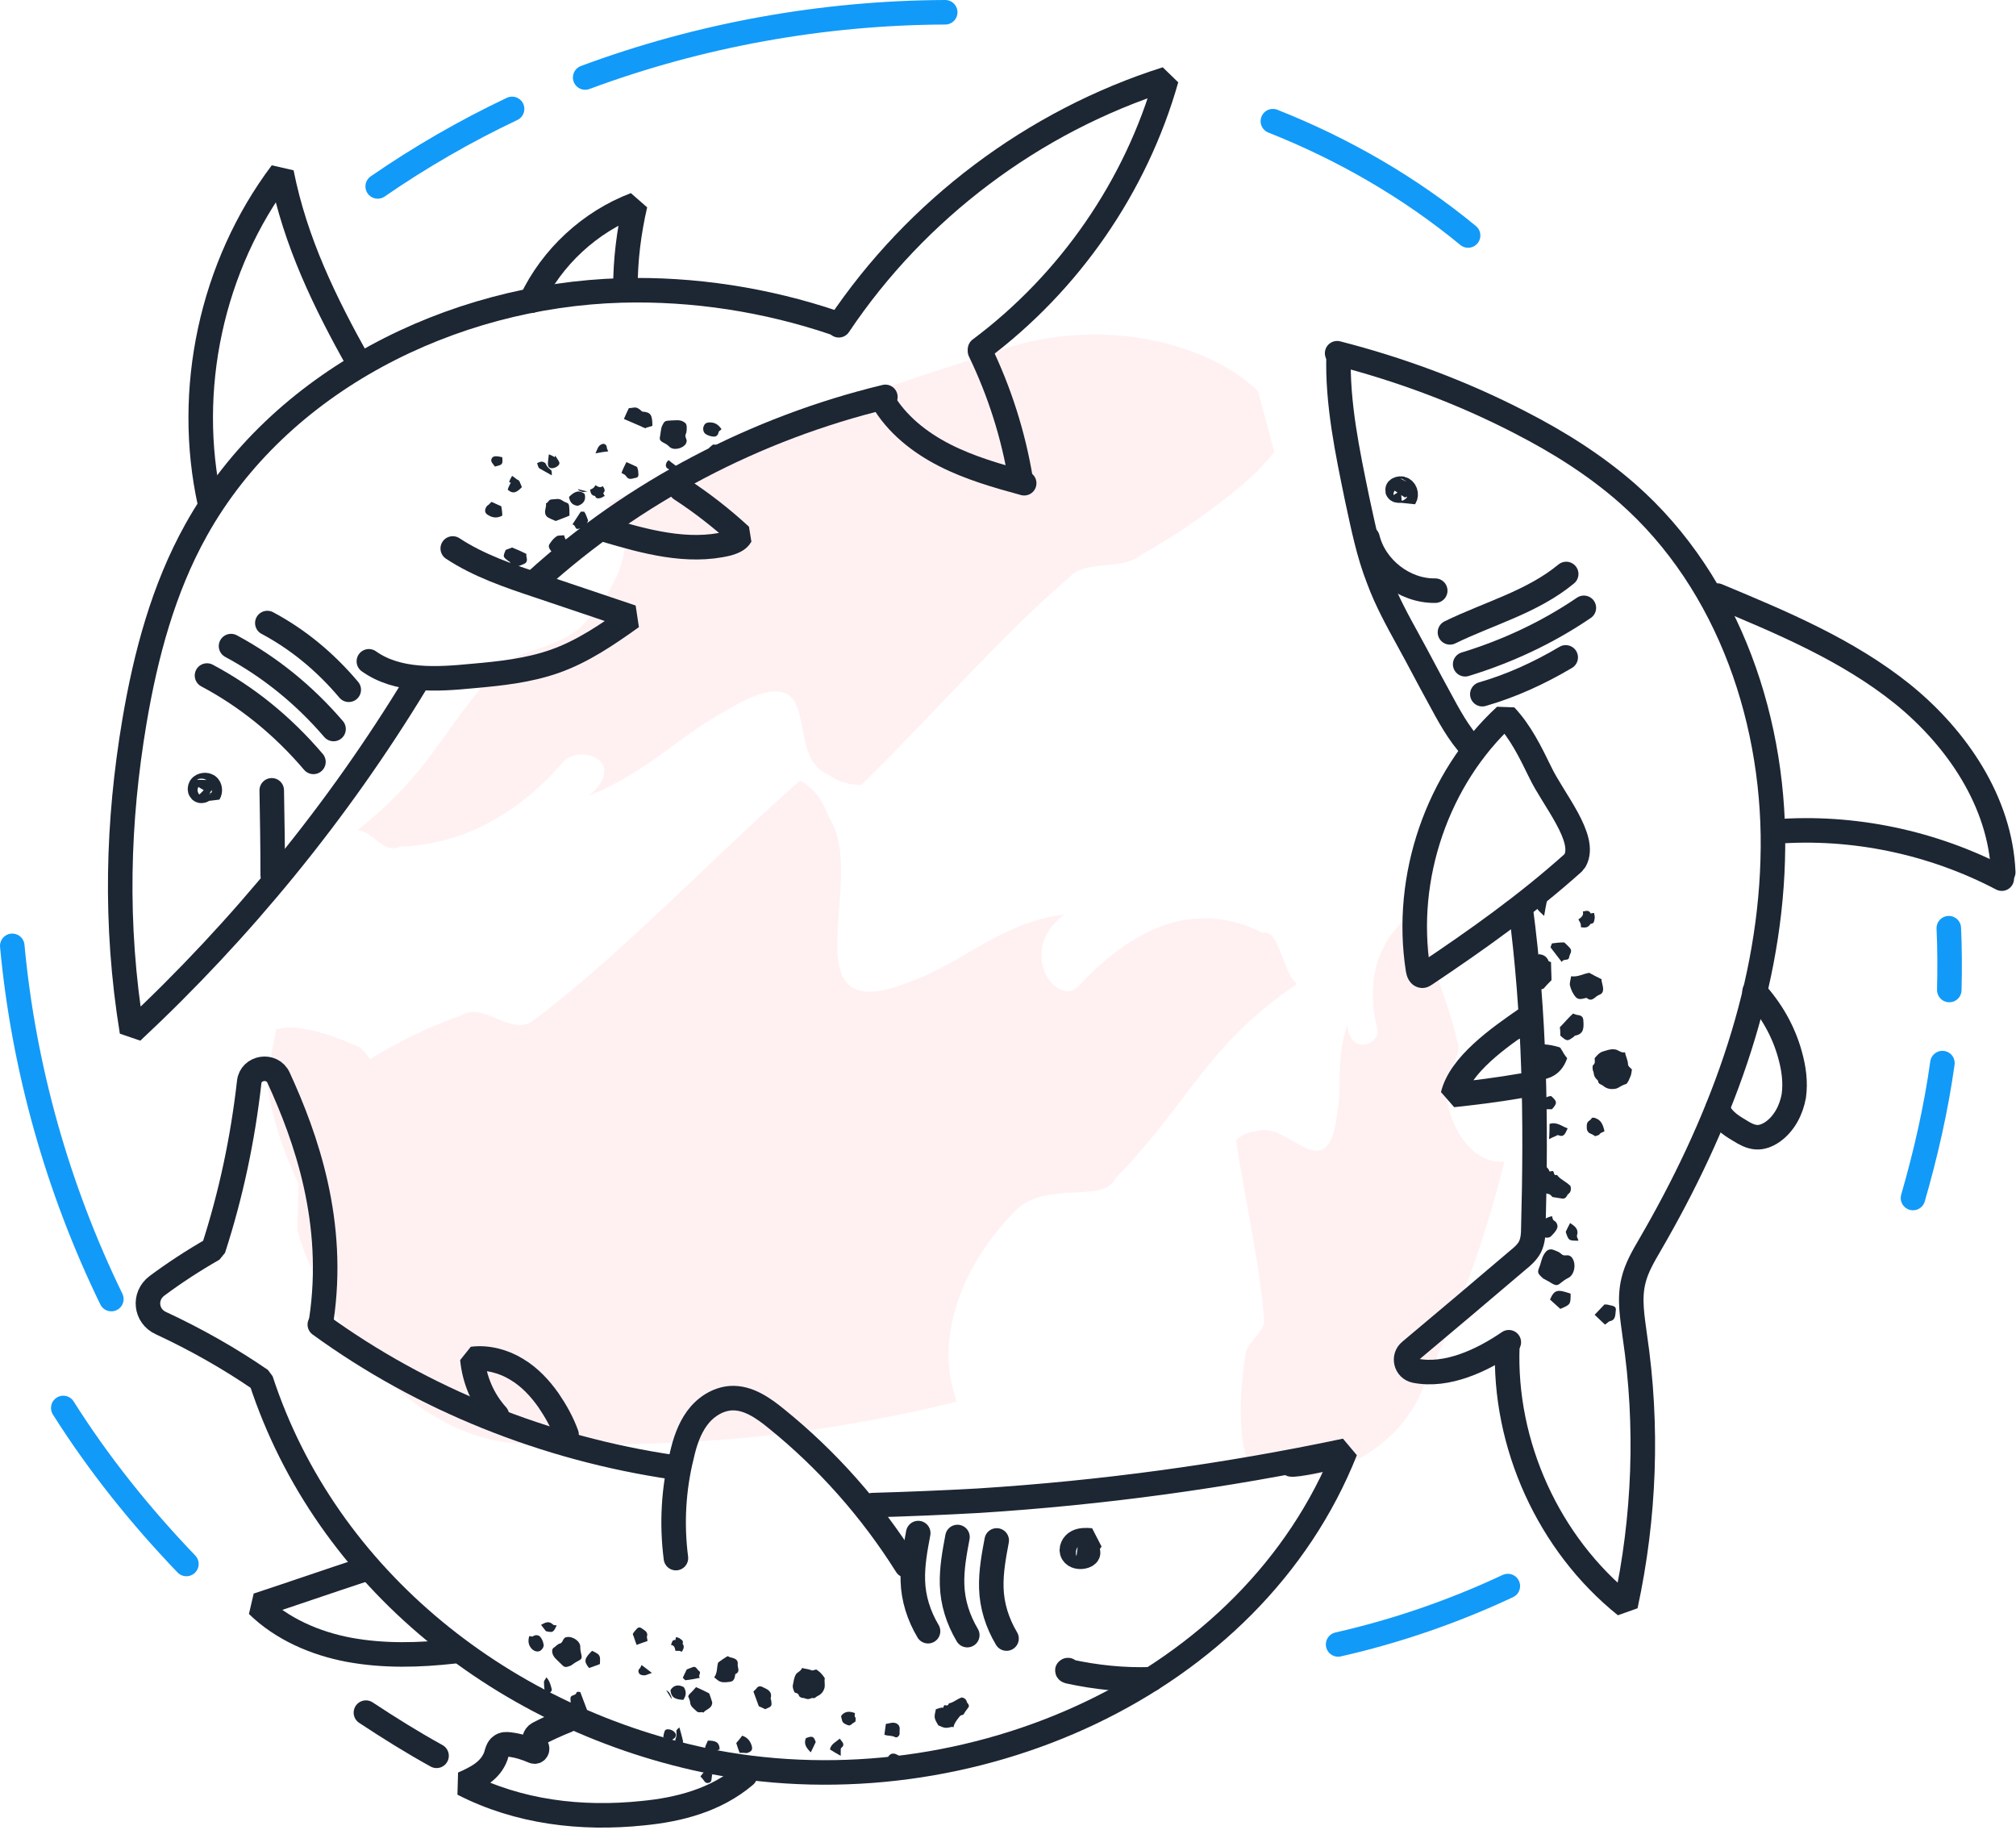 <?xml version="1.0" encoding="UTF-8"?>
<svg width="411px" height="373px" viewBox="0 0 411 373" version="1.1" xmlns="http://www.w3.org/2000/svg" xmlns:xlink="http://www.w3.org/1999/xlink">
    <!-- Generator: Sketch 61.2 (89653) - https://sketch.com -->
    <title>sharks-shadow</title>
    <desc>Created with Sketch.</desc>
    <g id="Page-1" stroke="none" stroke-width="1" fill="none" fill-rule="evenodd">
        <g id="export6" transform="translate(-768, -3072)">
            <g id="sharks-shadow" transform="translate(770, 3074)">
                <g id="Layer_4" transform="translate(52, 66)" fill="#FFD0D5" fill-rule="nonzero" opacity="0.3">
                    <path d="M203.3,122.1 C198.4,119.6 192.8,118.4 186.5,119.7 C180.2,121.1 173.3,125 165.9,133 C161.6,137.6 152.9,126 163,118.4 C150.4,119.9 141.9,128.4 132.3,131.8 C118.8,137.5 116.6,132 116.7,123.9 C116.8,115.7 119.2,104.7 114.9,98.4 C113.5,94.7 111.6,92.4 109.1,91.1 C90.5,107.5 72.9,126.4 54.6,140.1 C50.3,143.3 44.3,136 40,139 C32,141.7 22.6,146.6 15.4,152 C13.6,153.4 11.9,154.7 10.5,156.2 C9.8,156.9 9.1,157.6 8.4,158.3 C8.1,158.7 7.8,159 7.5,159.4 L7.3,159.7 L7.3,159.7 L7.3,159.7 L6.6,182.6 L6.6,182.7 L6.8,183.4 C6.9,183.8 7.1,184.3 7.2,184.7 C7.8,186.5 8.4,188.2 9.2,189.9 C12.1,196.8 16.1,203.3 20.9,208.9 C30.4,220.1 43.2,227.4 56.5,226.2 C84,227.2 111.7,225 141.1,217.7 C136.9,207 140.3,191.8 152.9,178.9 C156.1,175.6 160.7,175.3 164.7,175.1 C166.8,175 168.6,174.9 170.1,174.6 C171.6,174.2 172.8,173.5 173.5,172.1 C180.9,164.5 185.6,157.7 190.7,151.2 C195.8,144.7 201.3,138.7 210.4,132.6 C207.3,129.9 207,121.4 203.3,122.1 Z" id="Path"></path>
                    <path d="M27.5,104.6 C32.6,104.4 38.1,103.3 43.7,100.7 C49.4,98 55.2,93.8 60.8,87.3 C64.1,83.6 74.3,87 66.1,94.2 C77.7,89.5 84.3,82.3 92.7,77.6 C104.4,70.4 107.5,72.6 108.8,77 C110.1,81.3 109.8,87.9 114.9,89.9 C116.8,91.4 119.1,92 121.6,92 C136.3,77.6 149.6,62.1 164.5,49.2 C168,46.2 174.9,48.2 178.5,45.2 C185.5,41.3 193.5,35.8 199.4,30.7 C200.9,29.4 202.2,28.2 203.3,27 C203.9,26.4 204.4,25.8 204.9,25.2 C205.1,24.9 205.4,24.6 205.6,24.4 L205.8,24.2 L205.8,24.2 L205.8,24.2 L202.5,11.8 L202.5,11.8 L202.2,11.5 C202,11.3 201.8,11.1 201.6,10.9 C200.7,10.2 199.8,9.4 198.8,8.7 C194.9,5.9 190,3.7 184.5,2.2 C173.6,-0.8 160.3,-0.7 147.9,4.1 C121.8,12.1 96.1,21.8 69.6,34.8 C75.4,39.2 74.9,48.3 65.2,59 C62.7,61.8 58.5,63.3 54.7,64.6 C52.8,65.3 51.1,65.9 49.7,66.5 C48.3,67.2 47.3,67.9 46.9,68.9 C41.3,75.2 38,80.3 34.3,85.3 C30.6,90.3 26.4,95.2 18.9,101.2 C22.4,101.7 24.1,106.1 27.5,104.6 Z" id="Path"></path>
                    <path d="M231.4,120.4 C229.3,122.6 227.6,125.3 226.6,128.8 C225.7,132.3 225.5,136.5 226.8,141.8 C227.5,144.8 221.2,147.4 220.7,140.9 C218.3,147.7 219.6,153.6 218.6,159.1 C217.6,167.1 215,167.3 212,165.9 C209,164.5 205.4,161.4 202.1,162.6 C200.4,162.7 199.1,163.4 198,164.4 C199.8,176.8 202.8,189.1 203.7,201 C203.9,203.8 199.8,205.7 199.9,208.4 C199.1,213 198.7,218.7 199.1,223.4 C199.2,224.6 199.3,225.7 199.5,226.7 C199.6,227.2 199.7,227.7 199.8,228.1 C199.9,228.3 199.9,228.5 200,228.8 L200.1,229 L200.1,229 L200.1,229 L208.5,233.2 L208.5,233.2 L208.8,233.2 C209,233.2 209.2,233.2 209.4,233.2 C210.2,233.2 211,233.1 211.8,233 C215.1,232.6 218.4,231.6 221.6,230.1 C228,227 233.7,221.6 236.3,214.4 C243,200.2 248.6,185.4 252.7,168.8 C247.7,169.2 242.8,164.9 240.9,156.2 C240.4,154 241.4,151.6 242.2,149.4 C242.6,148.3 243,147.4 243.2,146.5 C243.4,145.6 243.4,144.9 243.1,144.3 C242,139.2 240.5,135.6 239.3,131.9 C238.1,128.2 237.1,124.3 236.9,118.5 C235.3,119.6 232,118.4 231.4,120.4 Z" id="Path"></path>
                    <path d="M93,200.2 C91,197.2 88.5,194.5 85.6,192.7 C82.7,190.9 79.3,190 75.4,190.8 C73.2,191.2 70,182.7 75.1,183.1 C69.3,178.9 64.9,179.5 60.4,177.4 C54,174.8 53.3,171.4 53.9,167.8 C54.5,164.2 56.3,160.1 54.8,155.7 C54.4,153.5 53.7,151.7 52.7,150.2 C43.2,150.4 34.1,152.1 24.9,151.2 C22.7,151 20.6,145.4 18.4,145.1 C14.6,143.3 10.1,141.9 6.5,141.5 C5.6,141.4 4.8,141.4 4,141.5 C3.6,141.5 3.3,141.6 2.9,141.7 C2.7,141.7 2.6,141.8 2.4,141.8 L2.3,141.8 L2.3,141.8 L2.3,141.8 L0.4,151.8 L0.4,151.8 L0.4,152.2 C0.4,152.4 0.5,152.7 0.5,153 C0.6,154 0.8,155 1,156.1 C1.8,160.3 3.2,164.8 5,169.1 C8.5,177.8 13.7,186 19.8,190.6 C32.1,201.6 44.7,211.3 58.4,219.3 C57.3,212.9 59.8,207.3 66.3,206.4 C68,206.2 70,207.8 71.9,209.2 C72.8,209.9 73.6,210.6 74.4,211 C75.1,211.4 75.7,211.6 76.1,211.2 C79.9,210.6 82.5,209.4 85.2,208.4 C87.9,207.5 90.8,206.9 95.3,207.6 C94.3,205.3 94.7,201.3 93,200.2 Z" id="Path"></path>
                </g>
                <g id="Vrstva_3" transform="translate(96, 81)" fill="#1D2633" fill-rule="nonzero">
                    <g id="Group" transform="translate(9, 247)">
                        <path d="M59.4,10.3 C59.7,10.5 60,10.7 60.3,11 C60.6,11.3 60.9,11.7 61.1,12 C61.2,12.1 61.1,12.3 61.1,12.5 C61.1,13 61.2,13.5 61.1,14 C60.9,14.8 60.4,15.4 59.7,15.7 C59.3,15.9 59.1,16.3 58.6,16.1 C57.8,16.4 57.7,16.4 57.1,16.2 C56.9,16.1 56.7,16.1 56.5,16.1 C56.3,16 56,15.9 55.9,15.7 C55.8,15.2 55.4,15.1 55,15 C54.7,14.4 54.5,13.8 54.7,13.2 C54.8,12.6 54.9,12 55.2,11.4 C55.5,10.8 56.3,10.7 56.5,10 C57.2,10.2 57.9,10.2 58.5,10.5 C58.7,10.5 58.8,10.5 59.4,10.3 Z" id="Path"></path>
                        <path d="M83.8,18.4 C84.3,18.3 84.7,18 85.3,18.1 C85.3,18 85.4,17.8 85.5,17.6 C85.8,17.5 86.2,17.9 86.4,17.3 C86.4,17.3 86.5,17.2 86.5,17.2 C87.5,17 88.1,16.3 89.1,16 C89.6,16.1 90,16.4 90.1,16.9 C90.1,17 90.2,17.1 90.3,17.2 C90.6,17.6 90.6,17.9 90.3,18.2 C90,18.6 89.7,19 89.4,19.5 C89.2,19.6 88.9,19.6 88.7,19.8 C88.3,20.3 87.9,20.8 87.6,21.4 C87.5,21.6 87.4,21.9 87.4,22.1 C87.4,22.1 87.2,22 87.1,22 C85.7,22.3 85.7,22.3 84.3,21.7 C83.4,20.2 83.4,20.1 83.8,18.4 Z" id="Path"></path>
                        <path d="M9.4,9.5 C8.1,10 8.1,9.9 7.1,8.9 C6.5,8.3 5.8,7.8 5.6,6.9 C5.5,6.4 5.6,6 6,5.8 C6.4,5.5 6.7,5.1 7.2,5 C7.7,4.8 7.7,4.3 8,4 C8.1,3.8 8.4,3.7 8.6,3.7 C9.8,3.5 11.4,4.6 11.3,5.8 C11.3,6.3 11.4,6.8 11.5,7.2 C11.7,8 11.6,8.2 10.8,8.6 C10.2,8.9 9.7,9.3 9.4,9.5 Z" id="Path"></path>
                        <path d="M73.6,21.4 C74,21.3 74.3,21.3 74.6,21.2 C75.5,21 76.6,21.4 76.4,22.7 C76.4,22.9 76.4,23.2 76.4,23.4 C76.4,23.8 75.9,24.3 75.5,24.1 C74.8,23.7 74,23.9 73.3,23.6 C73.4,22.9 73.5,22.2 73.6,21.4 Z" id="Path"></path>
                        <path d="M38.6,11.9 C39.3,11 39.1,9.9 39.4,8.9 C39.9,8.5 40.5,8.1 41.3,7.6 C41.4,7.6 41.6,7.7 41.8,7.8 C42.5,8 43.5,8.1 43.4,9.2 C43.3,9.9 44,10.7 43,11.2 C42.9,11.2 42.9,11.3 42.9,11.3 C42.8,11.9 42.7,12.7 41.9,12.8 C41.2,12.9 40.5,13 39.9,12.8 C39.5,12.7 39.1,12.3 38.6,11.9 Z" id="Path"></path>
                        <path d="M33.3,15.8 C33.4,15.6 33.4,15.5 33.5,15.4 C34,14.9 34.5,14.4 34.9,13.9 C35.8,14.3 36.7,14.7 37.6,15.2 C37.8,15.7 38,16.4 38.2,17 C38.2,18.3 36.9,18.4 36.4,19.1 C36,18.8 35.5,19.3 35,18.8 C34.5,18.3 33.8,17.9 33.7,17.1 C33.7,16.6 33.4,16.1 33.3,15.8 Z" id="Path"></path>
                        <path d="M67.3,19.2 C67.3,19.5 67.1,19.8 67.4,20.1 C67.5,20.3 67.4,20.7 67.4,20.9 C67.2,21.1 66.9,21.2 66.7,21.4 C66.4,21.7 66.1,21.8 65.7,21.6 C65.3,21.4 64.9,21.3 64.7,20.8 C64.6,20.5 64.6,20.3 64.5,20 C64.4,19.9 64.6,19.6 64.7,19.5 C65.4,18.8 66.3,18.8 67.3,19.2 Z" id="Path"></path>
                        <path d="M13,19.4 C12.3,19.6 11.6,19.9 10.7,20.2 C10.3,19.8 9.6,19.4 9.4,18.9 C9.2,18.1 9.4,17.1 9.3,16.2 C9.3,15.4 10.3,15.7 10.5,15.1 C10.6,14.7 11,14.9 11.3,14.9" id="Path"></path>
                        <path d="M30.8,3.7 C31.1,3.8 31.4,3.8 31.6,4 C32,4.3 32.3,4.4 32.2,4.9 C32.2,5 32.1,5.1 32.2,5.1 C32.6,5.7 32.3,6.2 32,6.7 C31.8,6.6 31.6,6.5 31.4,6.5 C31.2,6.5 31,6.5 30.7,6.5 C30.6,5.9 30.5,5.4 29.8,5.3 C30,4.8 30,4.2 30.7,4.3 C30.7,4.1 30.8,3.9 30.8,3.7 Z" id="Path"></path>
                        <path d="M58.3,27.2 C57.4,26.3 56.8,25.5 57.3,24.3 C58.6,23.8 58.9,23.9 59.3,25.1 C59,25.7 58.7,26.4 58.3,27.2 Z" id="Path"></path>
                        <path d="M49,18.4 C48.6,18.2 48.2,18 47.7,17.8 C47.3,16.8 47,15.8 46.6,14.8 C46.8,14.6 47,14.4 47.2,14.2 C47.5,13.7 48,13.6 48.5,13.9 C49.6,14.4 50.5,14.8 50.1,16.3 C50.1,16.3 50.2,16.4 50.2,16.5 C50.4,17.8 50.4,17.8 49,18.4 Z" id="Path"></path>
                        <path d="M0.9,3.5 C1.2,3.5 1.6,3.7 1.7,3.5 C2.2,3.2 2.7,3.3 3,3.5 C3.4,3.9 3.7,4.5 3.8,5.1 C4,5.6 3.5,6.4 2.9,6.6 C2.4,6.7 2,6.6 1.5,6.2 C0.7,5.4 0.6,4.5 0.9,3.5 Z" id="Path"></path>
                        <path d="M74.3,29.8 C73.8,29.1 73.8,28.3 74.3,27.8 C74.7,27.4 75.1,27.4 75.5,27.5 C76,27.7 76.5,28 76.9,28.3 C77.2,28.5 76.7,29.6 76.2,30.1 C75.6,30.6 74.8,30.5 74.3,29.8 Z" id="Path"></path>
                        <path d="M25,4.5 C24.2,4.8 23.5,5 22.8,5.3 C22.5,4.6 22.3,3.8 22,3.1 C22.1,2.9 22.2,2.7 22.4,2.5 C22.8,2.1 23.1,1.4 23.8,1.9 C24.3,2.3 25.2,2.6 24.9,3.6 C24.8,3.7 25,4 25,4.5 Z" id="Path"></path>
                        <path d="M33,10.3 C33.3,10.2 33.8,10 34.3,9.8 C34.9,9.6 35.1,10.3 35.5,10.6 C36.1,11 35.2,11.5 35.7,12 C34.7,12.2 33.7,12.4 32.7,12.5 C32.5,12.3 32.3,12.1 32.2,12 C32.4,11.6 32.6,11.1 33,10.3 Z" id="Path"></path>
                        <path d="M32.3,16.5 C30.9,16.4 29.8,16.2 29.7,14.5 C30.3,13.5 31.3,13.3 32.4,13.9 C32.9,14.7 33,15.5 32.3,16.5 Z" id="Path"></path>
                        <path d="M28.8,25.4 C28.6,24.9 28.5,24.5 28.4,24.1 C28.3,24.2 28.2,24.2 28.2,24.3 C28.2,24.1 28.3,23.8 28.3,23.6 C28.5,22.7 28.6,22.5 29.2,22.5 C29.9,22.5 30.7,23 30.8,23.6 C30.8,23.8 30.7,24.2 30.5,24.3 C30,24.7 29.5,24.9 28.8,25.4 Z" id="Path"></path>
                        <path d="M43.8,27.3 C43.5,26.6 43.3,25.9 43.1,25.3 C43.5,24.8 43.9,24.4 44.3,23.8 C45.3,24.1 45.9,24.8 46.2,25.7 C46.5,26.6 46.3,27 45.4,27.3 C45.2,27.4 44.9,27.3 44.7,27.3 C44.4,27.3 44.2,27.3 43.8,27.3 Z" id="Path"></path>
                        <path d="M15.3,9.2 C14.6,9.5 13.9,9.7 13.1,10 C11.9,8.6 12.2,8 13.7,6.5 C15.4,7.3 15.4,7.4 15.3,9.2 Z" id="Path"></path>
                        <path d="M64.2,24.4 C64.7,25.1 65.4,25.6 64.5,26.3 C64.4,26.4 64.4,26.6 64.4,26.8 C64.4,27.1 64.4,27.4 64.4,27.9 C63.5,27.4 62.8,27 62.2,26.6 C62.4,25.5 63.4,25.1 64.2,24.4 Z" id="Path"></path>
                        <path d="M28.8,14.5 C29.1,14.7 29.4,14.9 29.5,15.1 C29.7,15.5 30,16 29.9,16.3" id="Path"></path>
                        <path d="M6.5,1.3 C5.8,2.8 5.7,2.8 4.3,2.5 C3.9,2 3.6,1.6 3.3,1.2 C4.1,0.8 4.8,0.3 5.7,1.1 C5.8,1.3 6.2,1.3 6.5,1.3 Z" id="Path"></path>
                        <path d="M37.1,27.9 C37.1,27.4 36.9,27 37,26.6 C37.1,26.2 37,25.8 37.5,25.6 C37.8,26.1 38.1,26.7 38.5,27.4 C38.1,27.7 37.7,27.8 37.1,27.9 Z" id="Path"></path>
                        <path d="M38.2,31.7 C38.1,32.1 38.1,32.6 38,33 C37.8,33.5 37,33.6 36.7,33.2 C36.4,32.8 36.1,32.4 35.8,32.1 C36.8,30.8 36.8,30.8 38.2,31.7 Z" id="Path"></path>
                        <path d="M39.7,26.6 C39.1,26.8 38.5,27.1 37.9,27.2 C37.3,27.4 36.6,26.6 36.8,26 C36.9,25.6 37.2,25.2 37.3,24.8 C38.7,24.8 39.7,25 39.7,26.6 Z" id="Path"></path>
                        <path d="M31.5,22.1 C31.8,23.1 32,23.9 32.2,24.7 C32.3,25.1 32.3,25.1 31.8,26 C31.5,25.8 31.1,25.8 31,25.5 C30.8,25.2 30.6,24.7 30.7,24.5 C31,23.9 30.9,23.4 30.9,22.8 C30.9,22.6 31.2,22.4 31.5,22.1 Z" id="Path"></path>
                        <path d="M4.1,15.3 C4,14.4 3.9,13.6 3.9,12.8 C3.9,12.6 4.2,12.3 4.4,11.9 C5.1,12.7 5.3,13.6 5.5,14.4 C5.5,14.8 5,15.3 4.1,15.3 Z" id="Path"></path>
                        <path d="M72.9,28.4 C73.3,28.7 73.6,28.9 73.9,29.1 C74,29.5 73.7,29.7 73.4,29.8 C73.1,29.9 72.9,29.8 72.7,29.7 C72.5,29.5 72.5,29.2 72.7,29 C72.7,28.8 72.8,28.6 72.9,28.4 Z" id="Path"></path>
                        <path d="M23.8,9.4 C24.5,9.9 25.1,10.4 25.9,11 C25.3,11.2 24.9,11.4 24.5,11.5 C24.2,11.5 23.8,11.5 23.5,11.3 C23.2,11.1 23,10.6 23.3,10.2 C23.5,10.1 23.6,9.8 23.8,9.4 Z" id="Path"></path>
                    </g>
                    <g id="Group">
                        <path d="M36.9,4 C37.5,2.7 37.5,2.8 38.9,2.7 C39.8,2.7 40.6,2.5 41.4,3 C41.9,3.3 42,3.6 42,4.1 C42,4.6 42,5.1 41.8,5.5 C41.6,6 41.9,6.3 42,6.8 C42,7 41.9,7.3 41.8,7.5 C41.1,8.5 39.2,8.9 38.4,8 C38,7.6 37.6,7.4 37.2,7.2 C36.5,6.8 36.4,6.6 36.6,5.7 C36.7,5 36.8,4.3 36.9,4 Z" id="Path"></path>
                        <path d="M17,26.1 C17.2,27.2 18.1,27.8 18.6,28.7 C18.5,29.3 18.4,30.1 18.3,31 C18.2,31 18,31.1 17.8,31.2 C17.1,31.6 16.4,32.2 15.7,31.4 C15.3,30.9 14.2,30.8 14.5,29.7 C14.5,29.6 14.5,29.6 14.5,29.5 C14.1,29 13.6,28.4 14.1,27.8 C14.5,27.2 14.9,26.7 15.5,26.3 C15.8,26.1 16.3,26.2 17,26.1 Z" id="Path"></path>
                        <path d="M17.8,19.6 C17.9,19.8 18,19.9 18,20 C18.1,20.7 18.1,21.4 18.1,22.1 C17.2,22.5 16.3,22.8 15.3,23.2 C14.8,23 14.1,22.7 13.6,22.4 C12.6,21.5 13.5,20.5 13.3,19.6 C13.8,19.5 13.8,18.8 14.5,18.8 C15.2,18.8 15.9,18.5 16.6,19 C17,19.3 17.4,19.4 17.8,19.6 Z" id="Path"></path>
                        <path d="M29.2,2.4 C29.5,1.7 29.8,1 30.2,0.2 C30.8,0.2 31.5,-0.1 32,0.2 C32.8,0.6 33.3,1.4 34,2 C34.6,2.5 33.7,3.1 34,3.6 C34.2,4 33.8,4.1 33.6,4.3" id="Path"></path>
                        <path d="M25.3,18.1 C25,18.2 24.8,18.4 24.5,18.5 C24,18.6 23.7,18.7 23.4,18.3 C23.4,18.2 23.3,18.1 23.3,18.1 C22.5,18 22.4,17.4 22.3,16.8 C22.5,16.7 22.7,16.7 22.9,16.5 C23.1,16.4 23.2,16.2 23.4,15.9 C23.9,16.2 24.3,16.5 24.9,16.1 C25.2,16.6 25.5,17 25,17.5 C25,17.7 25.2,17.9 25.3,18.1 Z" id="Path"></path>
                        <path d="M5.1,29.1 C5.5,28.9 6,28.8 6.4,28.6 C7.4,29 8.3,29.4 9.3,29.9 C9.3,30.2 9.3,30.5 9.4,30.8 C9.5,31.4 9.3,31.8 8.7,32 C7.6,32.5 6.6,32.9 5.9,31.5 C5.9,31.5 5.8,31.5 5.7,31.4 C4.5,30.5 4.5,30.5 5.1,29.1 Z" id="Path"></path>
                        <path d="M49.1,4.5 C48.9,4.7 48.5,4.9 48.5,5.1 C48.4,5.7 48,6 47.6,6 C47,6 46.4,5.8 45.9,5.5 C45.4,5.2 45.2,4.4 45.5,3.8 C45.7,3.3 46.1,3.1 46.7,3.1 C47.8,3.1 48.5,3.6 49.1,4.5 Z" id="Path"></path>
                        <path d="M28.7,13.4 C29,12.6 29.3,12 29.7,11.2 C30.4,11.5 31.1,11.8 31.9,12.2 C31.9,12.4 32.1,12.7 32.1,13 C32.1,13.5 32.4,14.3 31.6,14.4 C30.9,14.5 30.2,15 29.6,14 C29.4,13.7 29,13.6 28.7,13.4 Z" id="Path"></path>
                        <path d="M21.9,23.1 C21.8,23.4 21.6,23.9 21.3,24.4 C21,25 20.4,24.6 19.9,24.8 C19.2,25 19.4,24 18.7,23.9 C19.3,23 19.8,22.2 20.4,21.3 C20.7,21.3 20.9,21.3 21.1,21.3 C21.4,21.7 21.6,22.3 21.9,23.1 Z" id="Path"></path>
                        <path d="M18,18.3 C19,17.3 20,16.7 21.2,17.7 C21.5,18.9 21,19.7 19.8,20.1 C18.8,20 18.2,19.5 18,18.3 Z" id="Path"></path>
                        <path d="M13.9,9.6 C14.4,9.8 14.8,10 15.1,10.2 C15.1,10.1 15.1,10 15.2,9.9 C15.3,10.1 15.5,10.3 15.6,10.5 C16.1,11.2 16.2,11.5 15.8,11.9 C15.3,12.4 14.4,12.6 14,12.3 C13.8,12.2 13.7,11.8 13.7,11.6 C13.7,11 13.8,10.5 13.9,9.6 Z" id="Path"></path>
                        <path d="M2.2,19.3 C2.9,19.6 3.5,19.9 4.2,20.2 C4.3,20.8 4.4,21.4 4.4,22.1 C3.5,22.6 2.6,22.6 1.7,22.1 C0.9,21.7 0.7,21.2 1.1,20.4 C1.2,20.2 1.4,20 1.6,19.9 C1.8,19.7 2,19.5 2.2,19.3 Z" id="Path"></path>
                        <path d="M32,3 C32.3,2.3 32.6,1.6 32.9,0.9 C34.7,1 35,1.6 35,3.8 C33.2,4.4 33.2,4.4 32,3 Z" id="Path"></path>
                        <path d="M21.8,17.2 C21.4,17.2 21.1,17.3 20.9,17.3 C20.5,17.2 19.9,17 19.8,16.7" id="Path"></path>
                        <path d="M46.7,10.1 C46.2,8.6 46.2,8.5 47.4,7.6 C48,7.7 48.5,7.7 49.1,7.8 C48.9,8.7 48.7,9.5 47.5,9.6 C47.2,9.6 47,9.9 46.7,10.1 Z" id="Path"></path>
                        <path d="M6.4,14 C6.8,14.3 7.2,14.5 7.4,14.8 C7.6,15.1 8,15.4 7.8,15.8 C7.2,15.7 6.6,15.5 5.8,15.3 C5.9,14.9 6.1,14.5 6.4,14 Z" id="Path"></path>
                        <path d="M2.9,12.1 C2.7,11.8 2.3,11.4 2.2,11.1 C2,10.6 2.4,10 3,10 C3.5,10 4,10.1 4.4,10.2 C4.5,11.7 4.5,11.7 2.9,12.1 Z" id="Path"></path>
                        <path d="M5.5,16.8 C5.7,16.2 6,15.6 6.3,15.1 C6.6,14.5 7.6,14.6 7.9,15.1 C8.1,15.5 8.2,15.9 8.4,16.3 C7.5,17.2 6.7,17.9 5.5,16.8 Z" id="Path"></path>
                        <path d="M14.5,13.9 C13.6,13.4 12.9,13 12.2,12.6 C11.8,12.4 11.8,12.4 11.5,11.4 C11.8,11.3 12.1,11.1 12.4,11.1 C12.7,11.1 13.2,11.3 13.3,11.6 C13.5,12.2 14,12.5 14.4,12.9 C14.5,13.1 14.5,13.5 14.5,13.9 Z" id="Path"></path>
                        <path d="M38.3,10.8 C39,11.4 39.7,11.8 40.3,12.4 C40.5,12.6 40.5,12.9 40.6,13.4 C39.5,13.3 38.8,12.9 38.1,12.5 C37.6,12.2 37.6,11.4 38.3,10.8 Z" id="Path"></path>
                        <path d="M26,9 C25.2,9.1 24.4,9.2 23.4,9.4 C23.7,8.8 23.8,8.4 24,8.1 C24.2,7.8 24.5,7.6 24.8,7.5 C25.2,7.4 25.6,7.6 25.7,8.1 C25.7,8.4 25.8,8.6 26,9 Z" id="Path"></path>
                    </g>
                    <g id="Group" transform="translate(209, 100)">
                        <path d="M25.7,35 C25.6,35.5 25.6,36 25.4,36.4 C25.2,36.9 25,37.4 24.7,37.8 C24.6,38 24.3,38 24.1,38.1 C23.5,38.3 23.1,38.7 22.5,38.9 C21.5,39.1 20.6,39 19.8,38.3 C19.4,38 18.8,38 18.8,37.3 C18.1,36.6 18,36.4 17.9,35.7 C17.9,35.5 17.7,35.2 17.7,35 C17.7,34.7 17.6,34.3 17.8,34.1 C18.3,33.7 18.1,33.2 18.1,32.7 C18.6,32.1 19.1,31.5 19.9,31.3 C20.6,31.1 21.3,30.8 22.1,30.9 C22.9,30.9 23.4,31.7 24.3,31.5 C24.4,32.3 24.9,33.1 24.9,34 C25,34.4 25.1,34.4 25.7,35 Z" id="Path"></path>
                        <path d="M7.8,54.4 C8.2,54.9 8.7,55.1 8.9,55.8 C9.1,55.8 9.3,55.7 9.6,55.7 C9.9,56 9.7,56.7 10.4,56.5 C10.4,56.5 10.5,56.5 10.5,56.6 C11.2,57.5 12.4,57.9 13.2,58.8 C13.3,59.4 13.3,60 12.7,60.4 C12.6,60.5 12.5,60.6 12.5,60.7 C12.2,61.2 11.9,61.4 11.4,61.3 C10.8,61.2 10.2,61.1 9.5,61 C9.4,60.9 9.1,60.5 8.8,60.4 C8,60.2 7.3,60.1 6.5,60.1 C6.2,60.1 5.9,60.2 5.6,60.2 C5.6,60.1 5.6,60 5.5,59.9 C4.3,58.5 4.3,58.5 4.3,56.7 C5.5,55 5.7,54.9 7.8,54.4 Z" id="Path"></path>
                        <path d="M12.5,32.7 C11.2,36.5 8.2,37.3 5.1,37.2 C4.7,37.2 4.3,36.7 4.1,36.4 C3.8,35.7 3.9,34.8 3.6,34.2 C3.2,33.4 3.1,32.6 3.5,32 C4.1,31.1 4.8,30.2 6,30 C7.7,29.7 9.4,30 11,30.5 C11.2,30.6 11.3,31 11.5,31.2 C11.7,31.6 12,32.1 12.5,32.7 Z" id="Path"></path>
                        <path d="M7.6,77.6 C6.3,76.4 6.4,76.4 7,74.8 C7.3,73.8 7.5,72.8 8.3,72 C8.8,71.6 9.3,71.6 9.8,71.8 C10.3,72 10.9,72.2 11.3,72.6 C11.8,73.1 12.3,72.8 12.8,72.9 C13.1,73 13.4,73.2 13.5,73.4 C14.4,74.6 14,76.9 12.7,77.5 C12.1,77.8 11.7,78.1 11.2,78.5 C10.5,79.1 10.2,79.1 9.2,78.5 C8.6,78.1 7.9,77.8 7.6,77.6 Z" id="Path"></path>
                        <path d="M13.3,16 C14.7,16.2 15.7,15.5 17,15.3 C17.7,15.7 18.5,16.1 19.5,16.6 C19.5,16.7 19.5,17 19.6,17.3 C19.8,18.2 20.2,19.4 19,19.8 C18.2,20.1 17.6,21.3 16.6,20.5 C16.5,20.5 16.5,20.4 16.4,20.4 C15.6,20.6 14.8,20.9 14.2,20.2 C13.7,19.6 13.3,18.8 13.1,18 C12.9,17.5 13.2,16.8 13.3,16 Z" id="Path"></path>
                        <path d="M6.2,12.4 C6.5,12.4 6.6,12.4 6.8,12.4 C7.6,12.6 8.5,12.9 9.2,13.1 C9.2,14.3 9.3,15.5 9.3,16.8 C8.8,17.3 8.2,17.9 7.7,18.5 C6.3,19.2 5.5,17.8 4.4,17.7 C4.5,17.1 3.7,16.8 4,16 C4.3,15.2 4.3,14.2 5.1,13.6 C5.5,13.3 5.8,12.8 6.2,12.4 Z" id="Path"></path>
                        <path d="M20.1,47.6 C19.8,47.8 19.4,47.8 19.1,48.2 C19,48.4 18.5,48.5 18.2,48.6 C17.9,48.4 17.6,48.2 17.3,48.1 C16.8,47.9 16.6,47.6 16.5,47.1 C16.5,46.6 16.4,46 16.8,45.6 C17,45.4 17.4,45.2 17.5,44.9 C17.6,44.8 18,44.8 18.2,44.9 C19.4,45.3 19.8,46.2 20.1,47.6 Z" id="Path"></path>
                        <path d="M18,3.1 C18,3.5 18.2,3.8 18.1,4.2 C18,4.8 18,5.2 17.4,5.3 C17.3,5.3 17.2,5.3 17.2,5.4 C16.7,6.2 16,6.1 15.3,6 C15.3,5.7 15.3,5.4 15.2,5.2 C15.1,4.9 14.9,4.7 14.8,4.4 C15.4,4 15.9,3.6 15.7,2.8 C16.3,2.7 16.9,2.4 17.3,3.2 C17.4,3.2 17.7,3.1 18,3.1 Z" id="Path"></path>
                        <path d="M6.6,43.1 C7.1,41.6 7.6,40.6 9.2,40.4 C10.5,41.5 10.5,41.9 9.4,43.1 C8.6,43.1 7.7,43.1 6.6,43.1 Z" id="Path"></path>
                        <path d="M11.1,28.1 C11.1,27.5 11.1,27 11,26.4 C11.9,25.5 12.7,24.5 13.7,23.6 C14,23.7 14.4,23.9 14.7,23.9 C15.5,24 15.8,24.4 15.8,25.1 C15.9,26.5 15.9,27.8 14.1,28.1 C14,28.1 14,28.2 13.9,28.3 C12.5,29.3 12.5,29.3 11.1,28.1 Z" id="Path"></path>
                        <path d="M9.4,64.9 C9.5,65.3 9.6,65.7 9.8,65.8 C10.4,66.1 10.6,66.8 10.5,67.2 C10.3,67.9 9.7,68.5 9.2,69 C8.7,69.5 7.6,69.3 7.1,68.8 C6.7,68.3 6.6,67.8 6.8,67.1 C7.2,65.8 8.1,65.2 9.4,64.9 Z" id="Path"></path>
                        <path d="M20.2,87 C19.5,86.3 18.8,85.7 18.1,85 C18.8,84.3 19.4,83.6 20.1,82.9 C20.4,82.9 20.7,82.9 21,83 C21.6,83.2 22.6,83.1 22.4,84.2 C22.3,85 22.4,86.1 21.2,86.3 C20.9,86.4 20.7,86.7 20.2,87 Z" id="Path"></path>
                        <path d="M11.9,9.1 C12.2,9.4 12.7,9.8 13.1,10.3 C13.6,10.9 13,11.5 12.9,12.1 C12.8,13 11.7,12.3 11.4,13.1 C10.6,12.1 9.9,11.1 9.1,10.1 C9.2,9.8 9.3,9.5 9.4,9.3 C10.2,9.2 10.8,9.1 11.9,9.1 Z" id="Path"></path>
                        <path d="M6,15.5 C5.3,14 5,12.6 6.7,11.5 C8.2,11.6 8.9,12.6 8.9,14.1 C8.3,15.3 7.4,15.8 6,15.5 Z" id="Path"></path>
                        <path d="M0.6,26.4 C1.3,25.7 1.8,25.1 2.4,24.5 C3.1,24.7 3.8,24.8 4.7,25 C4.9,26.3 4.5,27.3 3.6,28.2 C2.8,29 2.2,29 1.4,28.1 C1.2,27.9 1.1,27.6 1,27.3 C0.9,27 0.7,26.7 0.6,26.4 Z" id="Path"></path>
                        <path d="M11.1,83.8 C10.4,83.2 9.7,82.5 9,81.9 C9.9,79.8 10.6,79.8 13.2,80.7 C13.2,82.9 13.2,82.9 11.1,83.8 Z" id="Path"></path>
                        <path d="M12.6,47 C12.1,48 11.9,48.9 10.7,48.4 C10.6,48.3 10.3,48.5 10.1,48.6 C9.8,48.7 9.4,48.9 8.8,49.2 C8.9,48 8.9,47 8.9,46.1 C10.4,45.6 11.4,46.6 12.6,47 Z" id="Path"></path>
                        <path d="M5.1,6.8 C5,7.2 5,7.6 4.8,7.9 C4.5,8.3 4.1,8.9 3.6,9" id="Path"></path>
                        <path d="M14.8,69.9 C12.8,69.9 12.8,69.9 12.2,68.1 C12.5,67.4 12.8,66.9 13.1,66.3 C14,66.9 14.9,67.5 14.5,68.8 C14.4,69.1 14.7,69.5 14.8,69.9 Z" id="Path"></path>
                        <path d="M8.4,0.5 C8.2,1.5 8,2.4 7.8,3.7 C7.2,3.1 6.8,2.8 6.5,2.4 C6.3,2.1 6.1,1.6 6.1,1.3 C6.2,0.8 6.6,0.4 7.2,0.5 C7.5,0.5 7.8,0.5 8.4,0.5 Z" id="Path"></path>
                    </g>
                </g>
                <g id="Vrstva_5" stroke-linecap="round" stroke-linejoin="bevel" stroke-width="5">
                    <path d="M305.4,321.3 C294.3,326.5 282.7,330.5 270.8,333.2" id="Path" stroke="#129AF8"></path>
                    <path d="M257.5,22.7 C271.9,28.4 285.4,36.2 297.3,46" id="Path" stroke="#129AF8"></path>
                    <path d="M117.3,13.8 C140.7,5.1 165.8,0.6 190.7,0.5" id="Path" stroke="#129AF8"></path>
                    <path d="M20.7,262.8 C9.7,240.2 2.8,215.6 0.5,190.8" id="Path" stroke="#129AF8"></path>
                    <path d="M75,36 C83.7,30 92.9,24.7 102.4,20.2" id="Path" stroke="#129AF8"></path>
                    <path d="M36,316.8 C26.6,307 18.1,296.4 10.9,285" id="Path" stroke="#129AF8"></path>
                    <path d="M87,355.9 C82.1,353.2 77.3,350.2 72.6,347.1" id="Path" stroke="#1D2633"></path>
                    <path d="M394,214.7 C392.7,224 390.6,233.2 388,242.2" id="Path" stroke="#129AF8"></path>
                    <path d="M395.3,187.2 C395.5,191.4 395.5,195.6 395.4,199.8" id="Path" stroke="#129AF8"></path>
                    <path d="M318.7,173.9 C309.2,182.4 299.2,189.5 288.6,196.6 C288.4,196.7 288.2,196.9 288,196.9 C287.4,196.9 287.2,196.2 287.1,195.7 C284.1,176.8 291.1,156.6 304.9,143.9 C308,147.2 310,151.3 312,155.4 C314.6,160.9 321.6,168.9 319.1,173.4" id="Path" stroke="#1D2633"></path>
                    <path d="M168.1,63.8 C154.2,59.1 139.4,56.8 124.7,57.2 C90,58.2 54.9,75.7 38,106 C31.3,118 27.7,131.5 25.4,145.1 C22,165.3 21.3,186.2 24.9,208.3 C47.3,187.4 66.9,163.4 82.8,137.2" id="Path" stroke="#1D2633"></path>
                    <path d="M73.2,132.8 C79.1,137 87.1,136.5 94.3,135.8 C100,135.3 105.7,134.7 111.1,132.8 C116.8,130.8 121.9,127.3 126.8,123.8 C120.5,121.7 114.1,119.5 107.8,117.4 C101.8,115.4 95.6,113.3 90.3,109.8" id="Path" stroke="#1D2633"></path>
                    <path d="M107.3,116.4 C127.2,98.3 152,85.3 178.5,78.9" id="Path" stroke="#1D2633"></path>
                    <path d="M169,64.3 C184.8,40.7 208.7,22.7 235.8,14.1 C229.6,36 216,55.6 197.8,69.2" id="Path" stroke="#1D2633"></path>
                    <path d="M177.9,79.5 C180.8,84.5 185.5,88.2 190.6,90.8 C195.7,93.4 201.3,95 206.8,96.5" id="Path" stroke="#1D2633"></path>
                    <path d="M197.8,69.6 C201.8,77.9 204.6,86.7 206.1,95.8" id="Path" stroke="#1D2633"></path>
                    <path d="M106.3,59.3 C110.5,50.4 118.3,43.2 127.5,39.7 C126.2,45.3 125.5,51 125.5,56.7" id="Path" stroke="#1D2633"></path>
                    <path d="M121.4,106 C129.5,108.4 138.2,110.8 146.4,108.8 C147.4,108.5 148.5,108.1 149,107.2 C145.2,103.7 141.1,100.5 136.8,97.7" id="Path" stroke="#1D2633"></path>
                    <path d="M40.8,100.6 C35.7,77.5 41.1,52.2 55.4,33.2 C58.2,47.3 64.2,59.6 71.2,72.1" id="Path" stroke="#1D2633"></path>
                    <path d="M53.4,159.1 C53.5,164.9 53.6,170.6 53.6,176.4" id="Path" stroke="#1D2633"></path>
                    <path d="M39.8,158.8 C40.1,159.1 40.3,159.4 40.6,159.7 C40.9,159.2 40.8,158.5 40.4,158.2 C40,157.9 39.2,158 38.9,158.4 C38.6,158.9 38.8,159.7 39.8,158.8 Z" id="Path" stroke="#1D2633"></path>
                    <path d="M40.2,135.7 C48.3,140 55.6,145.9 61.9,153.3" id="Path" stroke="#1D2633"></path>
                    <path d="M45.1,129.7 C52.9,133.9 59.9,139.5 66,146.6" id="Path" stroke="#1D2633"></path>
                    <path d="M52.5,125 C58.7,128.3 64.3,132.9 69.1,138.6" id="Path" stroke="#1D2633"></path>
                    <path d="M270.6,70 C283.5,73.3 296.1,78 307.9,84.1 C315.7,88.1 323.2,92.8 329.8,98.6 C350.6,116.9 360.3,145.7 359.4,173.4 C358.6,201.1 348.3,227.8 334.4,251.7 C333,254.1 331.6,256.5 331,259.1 C330.1,262.8 330.8,266.6 331.3,270.4 C334,288.6 333.3,307.3 329.4,325.3 C313.7,312.7 304.5,292.4 305.3,272.3" id="Path" stroke="#1D2633"></path>
                    <path d="M308,183 C310.9,204.9 311.2,226.3 310.6,248.3 C310.6,249.6 310.5,251 309.9,252.2 C309.3,253.3 308.4,254.1 307.4,254.9 C300.1,261.1 292.8,267.3 285.5,273.4 C284,274.6 284.6,277 286.5,277.4 C293,278.7 300.2,275.3 305.6,271.6" id="Path" stroke="#1D2633"></path>
                    <path d="M309.1,205.7 C303.6,209.5 295.7,215 294.2,221.2 C298.9,220.7 303.6,220.1 308.2,219.3" id="Path" stroke="#1D2633"></path>
                    <path d="M348.1,119.4 C361.3,124.9 374.7,130.5 385.9,139.5 C397,148.5 405.8,161.5 406.4,175.8" id="Path" stroke="#1D2633"></path>
                    <path d="M360,167.5 C375.8,166.3 392,169.7 406.1,177.1" id="Path" stroke="#1D2633"></path>
                    <path d="M355.7,200.1 C359.1,203.8 361.6,208.2 362.9,212.9 C363.7,215.7 364.1,218.6 363.7,221.4 C363.2,224.2 361.8,227 359.4,228.7 C358.4,229.4 357.2,229.9 356,229.8 C354.8,229.7 353.7,229.1 352.6,228.4 C350.7,227.3 348.7,225.9 348.2,223.8" id="Path" stroke="#1D2633"></path>
                    <path d="M270.9,70.3 C270.6,80.2 272.7,90.1 274.7,99.8 C275.9,105.3 277,110.9 279.1,116.2 C280.7,120.5 282.9,124.5 285.1,128.5 C287.2,132.3 289.2,136.2 291.3,140 C293.3,143.7 295.3,147.5 298.2,150.6" id="Path" stroke="#1D2633"></path>
                    <path d="M283.6,98 C283.9,98.5 284.2,98.9 284.4,99.4 C284.8,98.8 284.5,97.8 283.7,97.6 C283.1,97.5 282.3,98.1 283.6,98 Z" id="Path" stroke="#1D2633"></path>
                    <path d="M293.6,126.9 C301.6,123 310.4,120.7 317.3,115" id="Path" stroke="#1D2633"></path>
                    <path d="M296.7,133.4 C305.2,130.8 313.4,127 320.9,121.9" id="Path" stroke="#1D2633"></path>
                    <path d="M300.2,139.5 C306.1,137.8 311.8,135.2 317.2,132" id="Path" stroke="#1D2633"></path>
                    <path d="M135.4,297.1 C109.2,293.3 84.1,283.2 63.2,268" id="Path" stroke="#1D2633"></path>
                    <path d="M175.9,304.8 C183.1,304.6 190.3,304.3 197.5,303.9 C222.7,302.3 247.7,298.9 272.3,293.7 C271.5,295.7 247.7,298.9 272.3,293.7 C253.2,341.8 195.6,367 143.6,357.2 C101.2,348.9 64.5,320 51.2,279.3 C44.8,274.9 37.9,271 30.8,267.7 C27.7,266.3 27.2,262.2 30,260.1 C33.5,257.5 37.3,255 41.5,252.6 C45.1,241.5 47.5,230.1 48.8,218.6 C49.1,215.5 53.5,214.8 54.8,217.7 C60.4,229.9 66.5,247.1 63.5,267.1" id="Path" stroke="#1D2633"></path>
                    <path d="M182.8,317.1 C175.7,305.8 166.7,295.6 156.3,287.2 C153.6,285 150.5,282.8 147,283 C144.2,283.2 141.7,284.9 140.1,287.1 C138.5,289.3 137.6,292 137,294.7 C135.3,301.5 134.9,308.6 135.8,315.6" id="Path" stroke="#1D2633"></path>
                    <path d="M149.9,359.9 C143.9,365 136.3,366.9 129,367.6 C116.5,368.9 103.7,367.4 92.4,361.6 C95.1,360.4 98,359 99.1,355.9 C99.3,355.2 99.5,354.3 100.1,353.9 C100.6,353.5 101.3,353.5 101.9,353.6 C103.6,353.8 105.2,354.3 106.8,355 C107.3,355.2 107.7,354.6 107.4,354.1 L107.1,353.6 C106.7,352.8 107,351.8 107.7,351.4 C109.6,350.4 111.6,349.5 113.6,348.7" id="Path" stroke="#1D2633"></path>
                    <path d="M90.6,334.6 C83.5,335.4 76.3,335.6 69.2,334.3 C62.2,333 55.4,330 50.5,325.2 C57.8,322.8 65,320.3 72.3,317.9" id="Path" stroke="#1D2633"></path>
                    <path d="M99.3,286.5 C96.4,283.3 94.7,279.2 94.3,275 C97.4,274.6 100.7,275.5 103.3,277.1 C106,278.7 108.1,281 109.8,283.4 C111.3,285.6 112.6,287.9 113.5,290.4" id="Path" stroke="#1D2633"></path>
                    <path d="M232.7,340.3 C227.1,340.5 221.4,339.9 215.9,338.7 C215.8,338.7 215.6,338.6 215.6,338.5 C215.6,338.4 215.9,338.4 215.8,338.5" id="Path" stroke="#1D2633"></path>
                    <path d="M218.3,313.3 C219.2,313.2 220,312.7 220.4,312 C219.4,311.9 218.4,311.9 217.6,312.3 C216.8,312.7 216.2,313.8 216.7,314.6 C217.1,315.3 218.2,315.5 219.1,315.2 C220,314.9 220.4,314.1 218.3,313.3 Z" id="Path" stroke="#1D2633"></path>
                    <path d="M203.2,332 C201.3,328.8 200.2,325.3 200.1,321.7 C200,318.4 200.6,315.2 201.2,312" id="Path" stroke="#1D2633"></path>
                    <path d="M195.2,331.3 C193.3,328.1 192.2,324.6 192.1,321 C192,317.7 192.6,314.5 193.2,311.3" id="Path" stroke="#1D2633"></path>
                    <path d="M187.2,330.5 C185.3,327.3 184.2,323.8 184.1,320.2 C184,316.9 184.6,313.7 185.2,310.5" id="Path" stroke="#1D2633"></path>
                    <path d="M276.8,107.7 C278.3,113.8 284.3,118.5 290.6,118.4" id="Path" stroke="#1D2633"></path>
                </g>
            </g>
        </g>
    </g>
</svg>